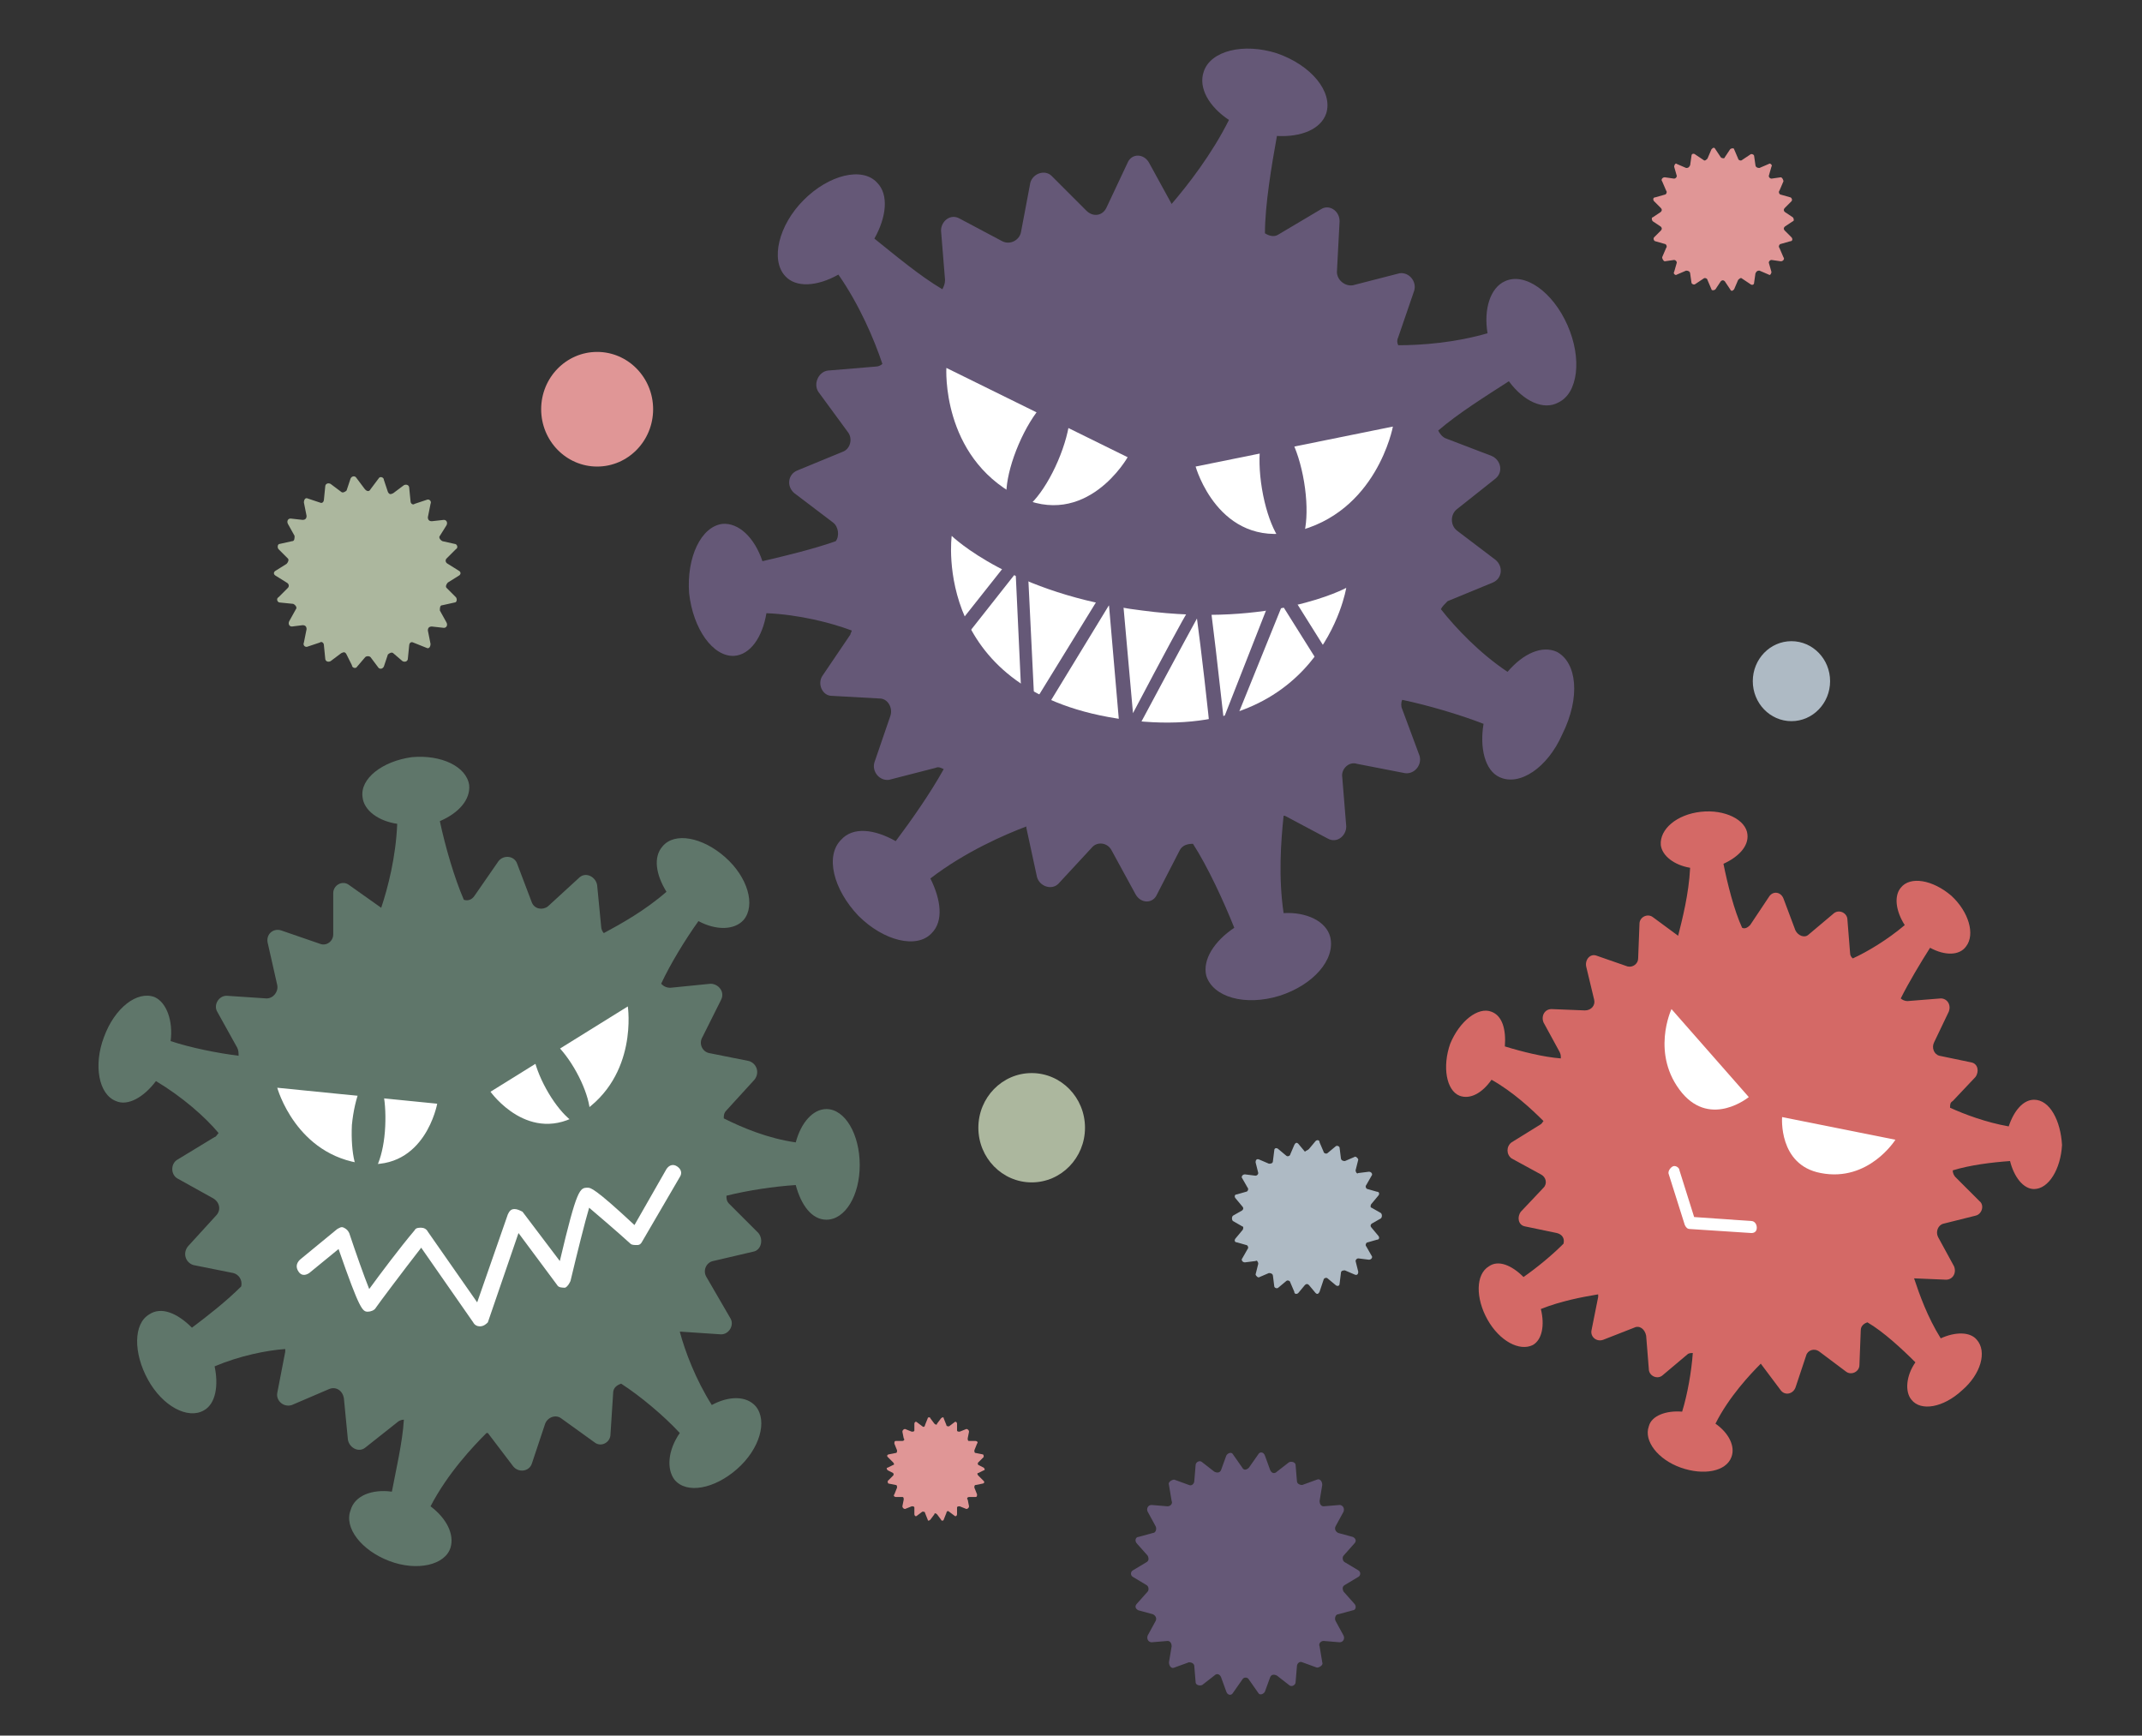 <?xml version="1.0" encoding="utf-8"?>
<!-- Generator: Adobe Illustrator 24.3.0, SVG Export Plug-In . SVG Version: 6.00 Build 0)  -->
<svg version="1.1" id="レイヤー_1" xmlns="http://www.w3.org/2000/svg" xmlns:xlink="http://www.w3.org/1999/xlink" x="0px"
	 y="0px" width="160.7px" height="130.2px" viewBox="0 0 160.7 130.2" style="enable-background:new 0 0 160.7 130.2;"
	 xml:space="preserve">
<rect x="0" y="0" width="160.7" height="130.2" fill="#333333" stroke="none"/>
<style type="text/css">
	.st0{fill:#655877;}
	.st1{fill:#FFFFFF;}
	.st2{fill:#D46966;}
	.st3{fill:#AEBAC4;}
	.st4{fill:#ACB79E;}
	.st5{fill:#E09696;}
	.st6{fill:#5F766A;}
	.st7{fill:none;}
</style>
<g>
	<g>
		<path class="st0" d="M116.8,48.9c-1.1-0.5-2.5,0.1-3.7,1.5c-2.1-1.4-3.9-3.3-5-4.7c0.1-0.2,0.3-0.4,0.5-0.6l3.4-1.4
			c0.7-0.3,0.8-1.2,0.2-1.7l-2.9-2.2c-0.5-0.4-0.5-1.2,0-1.6l2.9-2.3c0.6-0.5,0.4-1.4-0.3-1.7l-3.4-1.3c-0.3-0.1-0.5-0.4-0.6-0.6
			c1.5-1.3,3.6-2.6,5.3-3.7c1.1,1.5,2.6,2.2,3.7,1.6c1.5-0.7,1.8-3.3,0.7-5.8c-1.1-2.5-3.2-4-4.7-3.3c-1.1,0.5-1.6,2.1-1.3,3.9
			c-2.4,0.7-4.9,0.9-6.7,0.9c-0.1-0.2-0.1-0.4,0-0.6l1.2-3.5c0.2-0.7-0.4-1.4-1.1-1.3l-3.5,0.9c-0.6,0.1-1.2-0.4-1.2-1l0.2-3.8
			c0-0.8-0.8-1.3-1.4-0.9l-3.2,1.9c-0.3,0.2-0.7,0.1-1-0.1c0-2.1,0.5-5.1,0.9-7.3c1.8,0.1,3.3-0.5,3.7-1.7c0.5-1.6-1.1-3.6-3.7-4.5
			c-2.5-0.8-5-0.2-5.5,1.4c-0.4,1.2,0.4,2.6,1.9,3.6c-1.3,2.6-3.1,4.9-4.3,6.3l-1.7-3.1c-0.4-0.7-1.3-0.7-1.6,0L83,15.6
			c-0.3,0.6-1,0.7-1.5,0.2l-2.6-2.6c-0.5-0.5-1.4-0.2-1.6,0.5l-0.7,3.7c-0.1,0.6-0.8,1-1.4,0.7L72,16.4c-0.7-0.4-1.4,0.2-1.4,0.9
			l0.3,3.7c0,0.3-0.1,0.5-0.2,0.7c-1.7-1-3.6-2.6-5.1-3.8c0.9-1.6,1.1-3.3,0.2-4.2c-1.1-1.2-3.6-0.6-5.5,1.3
			c-1.9,1.9-2.5,4.5-1.4,5.7c0.8,0.9,2.4,0.8,4-0.1c1.6,2.3,2.7,4.9,3.3,6.7c-0.1,0.1-0.3,0.2-0.5,0.2l-3.6,0.3
			c-0.7,0.1-1.1,1-0.7,1.6l2.2,3c0.4,0.5,0.2,1.3-0.4,1.5l-3.4,1.4c-0.7,0.3-0.8,1.2-0.2,1.7l2.9,2.2c0.4,0.3,0.5,1,0.2,1.4
			c-1.7,0.6-3.8,1.1-5.5,1.5c-0.6-1.8-1.8-2.9-3-2.8c-1.6,0.2-2.7,2.5-2.5,5.2c0.3,2.7,1.8,4.8,3.4,4.7c1.2-0.1,2.1-1.4,2.4-3.2
			c2.4,0.1,4.8,0.7,6.4,1.3c0,0.1-0.1,0.2-0.1,0.3l-2.1,3.1c-0.4,0.6,0,1.5,0.7,1.5l3.6,0.2c0.6,0,1,0.7,0.8,1.3l-1.2,3.5
			c-0.2,0.7,0.4,1.4,1.1,1.3l3.5-0.9c0.2-0.1,0.4,0,0.6,0.1c-1,1.8-2.4,3.8-3.6,5.4c-1.6-0.9-3.2-1.1-4.1-0.1
			c-1.2,1.2-0.6,3.7,1.3,5.7c1.9,1.9,4.4,2.5,5.5,1.3c0.9-0.9,0.7-2.5-0.1-4.1c2.6-2,5.6-3.3,7.2-3.9c0,0,0,0,0,0.1l0.8,3.7
			c0.2,0.7,1.1,1,1.6,0.5l2.5-2.7c0.4-0.5,1.2-0.4,1.5,0.2l1.8,3.3c0.4,0.7,1.3,0.7,1.6,0l1.7-3.3c0.2-0.4,0.6-0.5,1-0.5
			c1.1,1.7,2.3,4.3,3.1,6.3c-1.5,1-2.4,2.4-2.1,3.6c0.5,1.6,2.9,2.3,5.5,1.5c2.5-0.8,4.2-2.7,3.8-4.4c-0.3-1.2-1.8-1.9-3.5-1.8
			c-0.4-2.7-0.2-5.4,0-7.3c0,0,0,0,0.1,0l3.2,1.7c0.7,0.4,1.4-0.2,1.4-0.9l-0.3-3.7c-0.1-0.6,0.5-1.2,1.1-1l3.6,0.7
			c0.7,0.1,1.3-0.6,1.1-1.3l-1.3-3.5c-0.1-0.2-0.1-0.5,0-0.7c1.9,0.4,4.3,1.1,6.1,1.8c-0.3,1.8,0.1,3.5,1.2,4
			c1.5,0.7,3.6-0.7,4.7-3.2C118.6,52.3,118.3,49.7,116.8,48.9z"/>
		<g>
			<g>
				<path class="st1" d="M89.7,35l14.8-3c0,0-1.2,6.5-7.4,7.9C91.4,41.1,89.7,35,89.7,35z"/>
			</g>
			<ellipse transform="matrix(0.987 -0.164 0.164 0.987 -4.662 16.262)" class="st0" cx="96.2" cy="36.4" rx="1.6" ry="4.8"/>
		</g>
		<g>
			<g>
				<path class="st1" d="M84.6,34.3L71,27.6c0,0-0.4,6.6,5.3,9.6C81.5,39.8,84.6,34.3,84.6,34.3z"/>
			</g>
			<ellipse transform="matrix(0.395 -0.919 0.919 0.395 15.879 92.122)" class="st0" cx="77.9" cy="34" rx="4.8" ry="1.6"/>
		</g>
		<path class="st1" d="M71.4,40.2c0,0,4.5,4.4,14.3,5.6c9.8,1.3,15.3-1.7,15.3-1.7S99.1,55.9,84.5,54C69.8,52.1,71.4,40.2,71.4,40.2
			z"/>
		<path class="st0" d="M91.1,58l-0.2-2c-0.3-3.1-0.8-7.4-1.1-9.6c-1.1,2-3.4,6.3-4.9,9.1L84.2,57l-1-11.6l-6.4,10.5l-0.6-12.9
			l-4.1,5.2l-0.8-0.6l5.7-7.2l0.6,12.3L84,42.3l1,11.2c4.8-9.1,4.9-9.1,5.3-9.1l0.3,0l0.1,0.3c0,0.1,0.1,0.2,1.1,9.2l4.2-10.7
			l4.2,6.7l-0.8,0.6l-3.2-5.1L91.1,58z"/>
	</g>
	<g>
		<path class="st2" d="M152.6,82.5c-0.8,0-1.5,0.8-1.9,2c-1.7-0.3-3.3-0.9-4.4-1.4c0-0.2,0-0.4,0.2-0.5l1.7-1.8
			c0.3-0.4,0.2-1-0.3-1.1l-2.4-0.5c-0.4-0.1-0.6-0.6-0.4-1l1.1-2.3c0.2-0.5-0.1-1-0.6-1l-2.5,0.2c-0.2,0-0.4-0.1-0.5-0.2
			c0.6-1.2,1.5-2.7,2.2-3.8c1.1,0.6,2.2,0.6,2.7-0.1c0.7-0.9,0.2-2.6-1.1-3.8c-1.4-1.2-3.1-1.5-3.8-0.6c-0.5,0.6-0.4,1.7,0.3,2.8
			c-1.3,1.1-2.8,2-3.9,2.5c-0.1-0.1-0.2-0.2-0.2-0.4l-0.2-2.5c0-0.5-0.6-0.8-1-0.5l-1.9,1.6c-0.3,0.3-0.8,0.1-1-0.3l-0.9-2.4
			c-0.2-0.5-0.8-0.6-1.1-0.1l-1.4,2.1c-0.2,0.2-0.4,0.3-0.6,0.2c-0.6-1.3-1.1-3.3-1.4-4.8c1.1-0.5,1.9-1.3,1.8-2.2
			c-0.1-1.1-1.7-1.9-3.5-1.7c-1.8,0.2-3.1,1.3-3,2.5c0.1,0.8,1,1.5,2.2,1.7c-0.1,2-0.6,3.9-0.9,5.1l-1.9-1.4c-0.4-0.3-1,0-1,0.5
			l-0.1,2.6c0,0.4-0.4,0.7-0.8,0.6l-2.3-0.8c-0.5-0.2-0.9,0.3-0.8,0.8l0.6,2.5c0.1,0.4-0.2,0.8-0.7,0.8l-2.5-0.1
			c-0.5,0-0.8,0.5-0.6,1l1.2,2.2c0.1,0.2,0.1,0.3,0.1,0.5c-1.3-0.1-2.9-0.5-4.2-0.9c0.1-1.3-0.2-2.3-1-2.6c-1-0.4-2.4,0.7-3.1,2.4
			c-0.6,1.7-0.3,3.5,0.7,3.9c0.8,0.3,1.7-0.2,2.4-1.2c1.6,0.9,3,2.2,3.9,3.1c-0.1,0.1-0.1,0.2-0.3,0.3l-2.1,1.3
			c-0.4,0.3-0.4,0.9,0,1.2l2.2,1.2c0.4,0.2,0.5,0.7,0.2,1l-1.7,1.8c-0.3,0.4-0.2,1,0.3,1.1l2.4,0.5c0.4,0.1,0.6,0.4,0.5,0.8
			c-0.9,0.9-2,1.8-3,2.5c-0.9-0.9-1.9-1.3-2.6-0.8c-1,0.6-1,2.4-0.1,4c0.9,1.6,2.4,2.4,3.4,1.9c0.7-0.4,0.9-1.5,0.6-2.7
			c1.5-0.6,3.1-0.9,4.3-1.1c0,0.1,0,0.1,0,0.2l-0.5,2.5c-0.1,0.5,0.4,0.9,0.9,0.7l2.3-0.9c0.4-0.2,0.8,0.1,0.9,0.6l0.2,2.5
			c0,0.5,0.6,0.8,1,0.5l1.9-1.6c0.1-0.1,0.3-0.1,0.4-0.1c-0.1,1.4-0.4,3.1-0.8,4.4c-1.2-0.1-2.3,0.3-2.5,1.1
			c-0.4,1.1,0.7,2.5,2.4,3.1c1.7,0.6,3.4,0.3,3.8-0.8c0.3-0.8-0.2-1.8-1.2-2.5c1-2,2.6-3.7,3.4-4.5c0,0,0,0,0,0l1.5,2
			c0.3,0.4,0.9,0.3,1.1-0.2l0.8-2.4c0.1-0.4,0.6-0.6,1-0.3l2,1.5c0.4,0.3,1,0,1-0.5l0.1-2.6c0-0.3,0.2-0.5,0.5-0.6
			c1.2,0.7,2.6,2,3.6,3c-0.7,1-0.8,2.2-0.3,2.8c0.7,0.9,2.4,0.6,3.8-0.7c1.4-1.2,1.9-2.9,1.1-3.8c-0.5-0.6-1.6-0.6-2.7-0.1
			c-1-1.6-1.6-3.3-2-4.5c0,0,0,0,0,0L146,96c0.5,0,0.8-0.5,0.6-1l-1.2-2.2c-0.2-0.4,0-0.9,0.4-1l2.4-0.6c0.5-0.1,0.7-0.8,0.3-1.1
			l-1.8-1.8c-0.1-0.1-0.2-0.3-0.2-0.5c1.3-0.4,2.9-0.6,4.3-0.7c0.3,1.2,1,2.1,1.8,2.1c1.1,0,2-1.5,2.1-3.3
			C154.6,84.1,153.8,82.5,152.6,82.5z"/>
		<g>
			<g>
				<g>
					<g>
						<g>
							<path class="st1" d="M133.7,83.8l8.5,1.7c0,0-2,3.2-5.6,2.5C133.4,87.4,133.7,83.8,133.7,83.8z"/>
						</g>
					</g>
					<g>
						<g>
							<path class="st1" d="M131.2,82.3l-5.8-6.6c0,0-1.6,3.4,0.8,6.3C128.4,84.6,131.2,82.3,131.2,82.3z"/>
						</g>
					</g>
				</g>
			</g>
			<path class="st1" d="M131.4,92.5C131.4,92.5,131.4,92.5,131.4,92.5l-4.6-0.3c-0.2,0-0.3-0.1-0.4-0.3l-1.2-3.8
				c-0.1-0.2,0.1-0.5,0.3-0.6c0.2-0.1,0.5,0.1,0.5,0.3l1.1,3.5l4.3,0.3c0.2,0,0.4,0.2,0.4,0.5C131.8,92.4,131.6,92.5,131.4,92.5z"/>
		</g>
	</g>
	<ellipse class="st3" cx="134.4" cy="51.1" rx="2.9" ry="3"/>
	<ellipse class="st4" cx="77.4" cy="84.6" rx="4" ry="4.1"/>
	<ellipse class="st5" cx="44.8" cy="30.7" rx="4.2" ry="4.3"/>
	<path class="st3" d="M98.2,86.2l0.5-0.6c0.1-0.1,0.3-0.1,0.3,0.1l0.3,0.7c0,0.1,0.2,0.2,0.3,0.1l0.6-0.5c0.1-0.1,0.3,0,0.3,0.1
		l0.1,0.8c0,0.1,0.1,0.2,0.3,0.2l0.7-0.3c0.1-0.1,0.3,0.1,0.3,0.2l-0.2,0.8c0,0.1,0.1,0.3,0.2,0.2l0.8-0.1c0.2,0,0.3,0.2,0.2,0.3
		l-0.4,0.7c-0.1,0.1,0,0.3,0.1,0.3l0.7,0.2c0.2,0,0.2,0.2,0.1,0.3l-0.5,0.6c-0.1,0.1-0.1,0.3,0,0.3l0.7,0.4c0.1,0.1,0.1,0.3,0,0.4
		l-0.7,0.4c-0.1,0.1-0.1,0.2,0,0.3l0.5,0.6c0.1,0.1,0.1,0.3-0.1,0.3l-0.7,0.2c-0.1,0-0.2,0.2-0.1,0.3l0.4,0.7c0.1,0.1,0,0.3-0.2,0.3
		l-0.8-0.1c-0.1,0-0.2,0.1-0.2,0.2l0.2,0.8c0,0.2-0.1,0.3-0.3,0.2l-0.7-0.3c-0.1,0-0.3,0-0.3,0.2l-0.1,0.8c0,0.2-0.2,0.2-0.3,0.1
		l-0.6-0.5c-0.1-0.1-0.3,0-0.3,0.1L99,96.9c-0.1,0.2-0.2,0.2-0.3,0.1l-0.5-0.6c-0.1-0.1-0.2-0.1-0.3,0L97.4,97
		c-0.1,0.1-0.3,0.1-0.3-0.1l-0.3-0.7c0-0.1-0.2-0.2-0.3-0.1l-0.6,0.5c-0.1,0.1-0.3,0-0.3-0.1l-0.1-0.8c0-0.1-0.1-0.2-0.3-0.2
		l-0.7,0.3c-0.1,0.1-0.3-0.1-0.3-0.2l0.2-0.8c0-0.1-0.1-0.3-0.2-0.2l-0.8,0.1c-0.2,0-0.3-0.2-0.2-0.3l0.4-0.7c0.1-0.1,0-0.3-0.1-0.3
		l-0.7-0.2c-0.2,0-0.2-0.2-0.1-0.3l0.5-0.6c0.1-0.1,0.1-0.3,0-0.3l-0.7-0.4c-0.1-0.1-0.1-0.3,0-0.4l0.7-0.4c0.1-0.1,0.1-0.2,0-0.3
		l-0.5-0.6c-0.1-0.1-0.1-0.3,0.1-0.3l0.7-0.2c0.1,0,0.2-0.2,0.1-0.3l-0.4-0.7c-0.1-0.1,0-0.3,0.2-0.3l0.8,0.1c0.1,0,0.2-0.1,0.2-0.2
		l-0.2-0.8c0-0.2,0.1-0.3,0.3-0.2l0.7,0.3c0.1,0,0.3,0,0.3-0.2l0.1-0.8c0-0.2,0.2-0.2,0.3-0.1l0.6,0.5c0.1,0.1,0.3,0,0.3-0.1
		l0.3-0.7c0.1-0.2,0.2-0.2,0.3-0.1l0.5,0.6C98,86.3,98.1,86.3,98.2,86.2z"/>
	<path class="st4" d="M27.8,36.7l0.6-0.8c0.1-0.2,0.4-0.1,0.4,0.1l0.3,0.9c0.1,0.2,0.2,0.2,0.4,0.1l0.8-0.6c0.2-0.1,0.4,0,0.4,0.2
		l0.1,1c0,0.2,0.2,0.3,0.3,0.2l0.9-0.3c0.2-0.1,0.4,0.1,0.3,0.3l-0.2,1c0,0.2,0.1,0.3,0.3,0.3l0.9-0.1c0.2,0,0.3,0.2,0.2,0.4
		L33,40.2c-0.1,0.1,0,0.3,0.2,0.4l0.9,0.2c0.2,0,0.3,0.3,0.1,0.4l-0.7,0.7c-0.1,0.1-0.1,0.3,0.1,0.4l0.8,0.5c0.2,0.1,0.2,0.3,0,0.4
		l-0.8,0.5c-0.1,0.1-0.2,0.3-0.1,0.4l0.7,0.7c0.1,0.1,0.1,0.4-0.1,0.4l-0.9,0.2c-0.2,0-0.2,0.2-0.2,0.4l0.5,0.9
		c0.1,0.2,0,0.4-0.2,0.4l-0.9-0.1c-0.2,0-0.3,0.1-0.3,0.3l0.2,1c0,0.2-0.1,0.4-0.3,0.3L31,48.2c-0.2-0.1-0.3,0.1-0.3,0.2l-0.1,1
		c0,0.2-0.2,0.3-0.4,0.2L29.5,49c-0.1-0.1-0.3,0-0.4,0.1L28.8,50c-0.1,0.2-0.3,0.2-0.4,0.1l-0.6-0.8c-0.1-0.1-0.3-0.1-0.4,0L26.8,50
		c-0.1,0.2-0.4,0.1-0.4-0.1L26,49.1c-0.1-0.2-0.2-0.2-0.4-0.1l-0.8,0.6c-0.2,0.1-0.4,0-0.4-0.2l-0.1-1c0-0.2-0.2-0.3-0.3-0.2
		l-0.9,0.3c-0.2,0.1-0.4-0.1-0.3-0.3l0.2-1c0-0.2-0.1-0.3-0.3-0.3L21.9,47c-0.2,0-0.3-0.2-0.2-0.4l0.5-0.9c0.1-0.1,0-0.3-0.2-0.4
		L21,45.2c-0.2,0-0.3-0.3-0.1-0.4l0.7-0.7c0.1-0.1,0.1-0.3-0.1-0.4l-0.8-0.5c-0.2-0.1-0.2-0.3,0-0.4l0.8-0.5
		c0.1-0.1,0.2-0.3,0.1-0.4l-0.7-0.7c-0.1-0.1-0.1-0.4,0.1-0.4l0.9-0.2c0.2,0,0.2-0.2,0.2-0.4l-0.5-0.9c-0.1-0.2,0-0.4,0.2-0.4
		l0.9,0.1c0.2,0,0.3-0.1,0.3-0.3l-0.2-1c0-0.2,0.1-0.4,0.3-0.3l0.9,0.3c0.2,0.1,0.3-0.1,0.3-0.2l0.1-1c0-0.2,0.2-0.3,0.4-0.2
		l0.8,0.6c0.1,0.1,0.3,0,0.4-0.1l0.3-0.9c0.1-0.2,0.3-0.2,0.4-0.1l0.6,0.8C27.5,36.9,27.7,36.9,27.8,36.7z"/>
	<path class="st5" d="M70.3,106.8l0.3-0.4c0.1-0.1,0.2-0.1,0.2,0l0.2,0.5c0,0.1,0.1,0.1,0.2,0.1l0.4-0.3c0.1-0.1,0.2,0,0.2,0.1
		l0,0.5c0,0.1,0.1,0.1,0.2,0.1l0.5-0.2c0.1,0,0.2,0.1,0.2,0.2l-0.1,0.5c0,0.1,0,0.2,0.1,0.2l0.5,0c0.1,0,0.2,0.1,0.1,0.2l-0.2,0.5
		c0,0.1,0,0.2,0.1,0.2l0.5,0.1c0.1,0,0.1,0.1,0.1,0.2l-0.4,0.4c-0.1,0.1,0,0.2,0,0.2l0.4,0.2c0.1,0.1,0.1,0.2,0,0.2l-0.4,0.2
		c-0.1,0-0.1,0.1,0,0.2l0.4,0.4c0.1,0.1,0,0.2-0.1,0.2l-0.5,0.1c-0.1,0-0.1,0.1-0.1,0.2l0.2,0.5c0,0.1,0,0.2-0.1,0.2l-0.5,0
		c-0.1,0-0.2,0.1-0.1,0.2l0.1,0.5c0,0.1-0.1,0.2-0.2,0.2l-0.5-0.2c-0.1,0-0.2,0-0.2,0.1l0,0.5c0,0.1-0.1,0.2-0.2,0.1l-0.4-0.3
		c-0.1-0.1-0.2,0-0.2,0.1l-0.2,0.5c0,0.1-0.2,0.1-0.2,0l-0.3-0.4c-0.1-0.1-0.2-0.1-0.2,0l-0.3,0.4c-0.1,0.1-0.2,0.1-0.2,0l-0.2-0.5
		c0-0.1-0.1-0.1-0.2-0.1l-0.4,0.3c-0.1,0.1-0.2,0-0.2-0.1l0-0.5c0-0.1-0.1-0.1-0.2-0.1l-0.5,0.2c-0.1,0-0.2-0.1-0.2-0.2l0.1-0.5
		c0-0.1,0-0.2-0.1-0.2l-0.5,0c-0.1,0-0.2-0.1-0.1-0.2l0.2-0.5c0-0.1,0-0.2-0.1-0.2l-0.5-0.1c-0.1,0-0.1-0.1-0.1-0.2l0.4-0.4
		c0.1-0.1,0-0.2,0-0.2l-0.4-0.2c-0.1-0.1-0.1-0.2,0-0.2l0.4-0.2c0.1,0,0.1-0.1,0-0.2l-0.4-0.4c-0.1-0.1,0-0.2,0.1-0.2l0.5-0.1
		c0.1,0,0.1-0.1,0.1-0.2l-0.2-0.5c0-0.1,0-0.2,0.1-0.2l0.5,0c0.1,0,0.2-0.1,0.1-0.2l-0.1-0.5c0-0.1,0.1-0.2,0.2-0.2l0.5,0.2
		c0.1,0,0.2,0,0.2-0.1l0-0.5c0-0.1,0.1-0.2,0.2-0.1l0.4,0.3c0.1,0.1,0.2,0,0.2-0.1l0.2-0.5c0-0.1,0.2-0.1,0.2,0l0.3,0.4
		C70.2,106.9,70.3,106.9,70.3,106.8z"/>
	<path class="st0" d="M93.7,110.1l0.7-1c0.1-0.2,0.4-0.2,0.5,0.1l0.4,1.1c0.1,0.2,0.3,0.3,0.5,0.1l0.9-0.7c0.2-0.1,0.5,0,0.5,0.2
		l0.1,1.2c0,0.2,0.2,0.3,0.4,0.3l1.1-0.4c0.2-0.1,0.4,0.1,0.4,0.4l-0.2,1.2c0,0.2,0.1,0.4,0.3,0.4l1.2-0.1c0.2,0,0.4,0.2,0.3,0.5
		l-0.6,1.1c-0.1,0.2,0,0.4,0.2,0.5l1.1,0.3c0.2,0.1,0.3,0.3,0.1,0.5l-0.8,0.9c-0.1,0.1-0.1,0.4,0.1,0.5l1,0.6c0.2,0.1,0.2,0.4,0,0.5
		l-1,0.6c-0.2,0.1-0.2,0.3-0.1,0.5l0.8,0.9c0.2,0.2,0.1,0.5-0.1,0.5l-1.1,0.3c-0.2,0-0.3,0.3-0.2,0.5l0.6,1.1c0.1,0.2,0,0.5-0.3,0.5
		l-1.2-0.1c-0.2,0-0.4,0.2-0.3,0.4l0.2,1.2c0.1,0.2-0.2,0.4-0.4,0.4l-1.1-0.4c-0.2-0.1-0.4,0.1-0.4,0.3l-0.1,1.2
		c0,0.2-0.3,0.4-0.5,0.2l-0.9-0.7c-0.2-0.1-0.4-0.1-0.5,0.1l-0.4,1.1c-0.1,0.2-0.4,0.3-0.5,0.1l-0.7-1c-0.1-0.2-0.4-0.2-0.5,0
		l-0.7,1c-0.1,0.2-0.4,0.2-0.5-0.1l-0.4-1.1c-0.1-0.2-0.3-0.3-0.5-0.1l-0.9,0.7c-0.2,0.1-0.5,0-0.5-0.2l-0.1-1.2
		c0-0.2-0.2-0.3-0.4-0.3l-1.1,0.4c-0.2,0.1-0.4-0.1-0.4-0.4l0.2-1.2c0-0.2-0.1-0.4-0.3-0.4l-1.2,0.1c-0.2,0-0.4-0.2-0.3-0.5l0.6-1.1
		c0.1-0.2,0-0.4-0.2-0.5l-1.1-0.3c-0.2-0.1-0.3-0.3-0.1-0.5l0.8-0.9c0.1-0.1,0.1-0.4-0.1-0.5l-1-0.6c-0.2-0.1-0.2-0.4,0-0.5l1-0.6
		c0.2-0.1,0.2-0.3,0.1-0.5l-0.8-0.9c-0.2-0.2-0.1-0.5,0.1-0.5l1.1-0.3c0.2,0,0.3-0.3,0.2-0.5l-0.6-1.1c-0.1-0.2,0-0.5,0.3-0.5
		l1.2,0.1c0.2,0,0.4-0.2,0.3-0.4l-0.2-1.2c-0.1-0.2,0.2-0.4,0.4-0.4l1.1,0.4c0.2,0.1,0.4-0.1,0.4-0.3l0.1-1.2c0-0.2,0.3-0.4,0.5-0.2
		l0.9,0.7c0.2,0.1,0.4,0.1,0.5-0.1l0.4-1.1c0.1-0.2,0.4-0.3,0.5-0.1l0.7,1C93.3,110.3,93.5,110.3,93.7,110.1z"/>
	<path class="st5" d="M129.4,11.8l0.4-0.6c0.1-0.1,0.3-0.1,0.3,0l0.3,0.7c0,0.1,0.2,0.2,0.3,0.1l0.6-0.4c0.1-0.1,0.3,0,0.3,0.1
		l0.1,0.7c0,0.1,0.1,0.2,0.3,0.2l0.7-0.3c0.1-0.1,0.3,0.1,0.2,0.2l-0.2,0.7c0,0.1,0.1,0.2,0.2,0.2l0.7-0.1c0.1,0,0.2,0.2,0.2,0.3
		l-0.3,0.7c-0.1,0.1,0,0.3,0.1,0.3l0.7,0.2c0.1,0,0.2,0.2,0.1,0.3l-0.5,0.5c-0.1,0.1-0.1,0.2,0,0.3l0.6,0.4c0.1,0.1,0.1,0.3,0,0.3
		l-0.6,0.4c-0.1,0.1-0.1,0.2,0,0.3l0.5,0.5c0.1,0.1,0.1,0.3-0.1,0.3l-0.7,0.2c-0.1,0-0.2,0.2-0.1,0.3l0.3,0.7c0.1,0.1,0,0.3-0.2,0.3
		l-0.7-0.1c-0.1,0-0.2,0.1-0.2,0.2l0.2,0.7c0,0.1-0.1,0.3-0.2,0.2l-0.7-0.3c-0.1,0-0.2,0-0.3,0.2l-0.1,0.7c0,0.2-0.2,0.2-0.3,0.1
		l-0.6-0.4c-0.1-0.1-0.2,0-0.3,0.1l-0.3,0.7c-0.1,0.1-0.2,0.2-0.3,0l-0.4-0.6c-0.1-0.1-0.2-0.1-0.3,0l-0.4,0.6
		c-0.1,0.1-0.3,0.1-0.3,0l-0.3-0.7c0-0.1-0.2-0.2-0.3-0.1l-0.6,0.4c-0.1,0.1-0.3,0-0.3-0.1l-0.1-0.7c0-0.1-0.1-0.2-0.3-0.2l-0.7,0.3
		c-0.1,0.1-0.3-0.1-0.2-0.2l0.2-0.7c0-0.1-0.1-0.2-0.2-0.2l-0.7,0.1c-0.1,0-0.2-0.2-0.2-0.3l0.3-0.7c0.1-0.1,0-0.3-0.1-0.3l-0.7-0.2
		c-0.1,0-0.2-0.2-0.1-0.3l0.5-0.5c0.1-0.1,0.1-0.2,0-0.3l-0.6-0.4c-0.1-0.1-0.1-0.3,0-0.3l0.6-0.4c0.1-0.1,0.1-0.2,0-0.3l-0.5-0.5
		c-0.1-0.1-0.1-0.3,0.1-0.3l0.7-0.2c0.1,0,0.2-0.2,0.1-0.3l-0.3-0.7c-0.1-0.1,0-0.3,0.2-0.3l0.7,0.1c0.1,0,0.2-0.1,0.2-0.2l-0.2-0.7
		c0-0.1,0.1-0.3,0.2-0.2l0.7,0.3c0.1,0,0.2,0,0.3-0.2l0.1-0.7c0-0.2,0.2-0.2,0.3-0.1l0.6,0.4c0.1,0.1,0.2,0,0.3-0.1l0.3-0.7
		c0.1-0.1,0.2-0.2,0.3,0l0.4,0.6C129.2,11.9,129.4,11.9,129.4,11.8z"/>
	<g>
		<path class="st6" d="M62,83.2c-1,0-1.9,1-2.3,2.5c-2.1-0.3-4-1.1-5.4-1.8c0-0.2,0-0.4,0.2-0.6l2.1-2.3c0.4-0.5,0.2-1.2-0.4-1.4
			l-3-0.6c-0.5-0.1-0.8-0.7-0.5-1.2l1.4-2.8c0.3-0.6-0.2-1.2-0.8-1.2l-3,0.3c-0.3,0-0.5-0.1-0.7-0.3c0.7-1.5,1.8-3.3,2.8-4.7
			c1.3,0.7,2.7,0.7,3.4-0.1c0.9-1.1,0.3-3.2-1.4-4.7c-1.7-1.5-3.8-1.9-4.7-0.8c-0.7,0.8-0.5,2.1,0.3,3.4c-1.6,1.4-3.4,2.4-4.7,3.1
			c-0.1-0.1-0.2-0.3-0.2-0.5l-0.3-3.1c-0.1-0.6-0.8-1-1.3-0.6L41.1,68c-0.4,0.3-1,0.2-1.2-0.3l-1.1-2.9c-0.2-0.6-1-0.7-1.4-0.2
			l-1.8,2.6c-0.2,0.3-0.5,0.4-0.8,0.3c-0.7-1.6-1.4-4-1.8-5.9c1.4-0.6,2.3-1.6,2.2-2.7c-0.2-1.4-2.1-2.3-4.3-2.1
			c-2.2,0.3-3.9,1.6-3.7,3c0.1,1,1.2,1.8,2.6,2c-0.1,2.5-0.7,4.8-1.2,6.3l-2.4-1.7c-0.5-0.4-1.2,0-1.2,0.6L25,70.1
			c0,0.5-0.5,0.9-1,0.7l-2.9-1c-0.6-0.2-1.2,0.3-1,1l0.7,3.1c0.1,0.5-0.3,1-0.8,1l-3-0.2c-0.6,0-1,0.7-0.7,1.2l1.5,2.7
			c0.1,0.2,0.1,0.4,0.1,0.6c-1.6-0.2-3.6-0.6-5.1-1.1c0.2-1.5-0.3-2.9-1.2-3.3c-1.3-0.5-3,0.8-3.8,3c-0.8,2.1-0.4,4.3,0.9,4.8
			c0.9,0.4,2.1-0.3,3-1.5c2,1.2,3.7,2.7,4.7,3.9c-0.1,0.1-0.2,0.3-0.3,0.3L13.3,87c-0.5,0.3-0.5,1.1,0,1.4l2.7,1.5
			c0.5,0.3,0.6,0.9,0.2,1.3l-2.1,2.3c-0.4,0.5-0.2,1.2,0.4,1.4l3,0.6c0.4,0.1,0.7,0.5,0.6,1c-1.1,1.1-2.5,2.2-3.7,3.1
			c-1.1-1.1-2.3-1.6-3.2-1c-1.2,0.7-1.2,2.9-0.1,4.9c1.1,2,3,3,4.2,2.3c0.9-0.5,1.1-1.9,0.8-3.3c1.9-0.8,3.9-1.2,5.3-1.3
			c0,0.1,0,0.2,0,0.2l-0.6,3.1c-0.1,0.6,0.5,1.1,1.1,0.9l2.8-1.2c0.5-0.2,1,0.1,1.1,0.7l0.3,3.1c0.1,0.6,0.8,1,1.3,0.6l2.4-1.9
			c0.1-0.1,0.3-0.2,0.5-0.2c-0.1,1.7-0.6,3.8-0.9,5.4c-1.5-0.2-2.8,0.3-3.1,1.4c-0.5,1.3,0.8,3,2.9,3.8c2.1,0.8,4.2,0.3,4.6-1
			c0.3-1-0.3-2.2-1.5-3.1c1.3-2.5,3.2-4.5,4.2-5.5c0,0,0,0,0.1,0l1.9,2.5c0.4,0.5,1.2,0.4,1.4-0.2l1-3c0.2-0.5,0.8-0.7,1.2-0.4
			l2.5,1.8c0.5,0.4,1.2,0,1.2-0.6l0.2-3.1c0-0.4,0.3-0.6,0.6-0.7c1.4,0.9,3.2,2.4,4.4,3.7c-0.9,1.3-1,2.7-0.4,3.5
			c0.9,1.1,3,0.7,4.7-0.8c1.7-1.5,2.3-3.6,1.4-4.7c-0.7-0.8-2-0.8-3.3-0.1c-1.2-1.9-2-4-2.4-5.5c0,0,0,0,0.1,0l3,0.2
			c0.6,0,1-0.7,0.7-1.2L53,95.8c-0.3-0.5,0-1.1,0.5-1.2l3-0.7c0.6-0.1,0.8-0.9,0.4-1.4l-2.2-2.2c-0.2-0.2-0.2-0.4-0.2-0.6
			c1.6-0.4,3.6-0.7,5.2-0.8c0.4,1.5,1.2,2.6,2.3,2.6c1.4,0,2.5-1.8,2.5-4.1C64.5,85.1,63.4,83.2,62,83.2z"/>
		<g>
			<g>
				<g>
					<g>
						<path class="st1" d="M36.8,81.9l10.3-6.4c0,0,0.8,5.2-3.5,8C39.7,86,36.8,81.9,36.8,81.9z"/>
					</g>
					
						<ellipse transform="matrix(0.876 -0.482 0.482 0.876 -33.859 30.303)" class="st6" cx="42.1" cy="81.1" rx="1.3" ry="3.8"/>
				</g>
				<g>
					<g>
						<path class="st1" d="M32.8,82.8l-12-1.2c0,0,1.4,5.1,6.5,5.7C31.9,87.8,32.8,82.8,32.8,82.8z"/>
					</g>
					<path class="st6" d="M26.4,84.4c-0.1,2.1,0.3,3.9,1,3.9c0.7,0.1,1.4-1.6,1.5-3.8c0.1-2.1-0.3-3.9-1-3.9
						C27.3,80.6,26.6,82.3,26.4,84.4z"/>
				</g>
			</g>
			<path class="st1" d="M36,99.5c-0.2,0-0.4-0.1-0.5-0.3l-3.9-5.6c-1.4,1.8-3.2,4.2-3.4,4.5c-0.1,0.2-0.4,0.3-0.6,0.3
				c-0.4,0-0.6-0.1-2.2-4.7l-2.2,1.8c-0.3,0.2-0.6,0.2-0.8-0.1c-0.2-0.3-0.2-0.6,0.1-0.9l2.8-2.3c0.2-0.1,0.3-0.2,0.5-0.1
				c0.2,0.1,0.3,0.2,0.4,0.4c0.5,1.5,1.1,3.2,1.5,4.2c0.8-1.1,2.3-3.1,3.4-4.4c0.1-0.2,0.3-0.2,0.5-0.2c0.2,0,0.4,0.1,0.5,0.3
				l3.7,5.3l2.3-6.6c0.1-0.2,0.2-0.4,0.5-0.4c0.2,0,0.4,0.1,0.6,0.2l2.8,3.7c1.3-5.5,1.5-5.5,2.1-5.5c0.2,0,0.5,0,3.5,2.8l2.4-4.2
				c0.2-0.3,0.5-0.4,0.8-0.2c0.3,0.2,0.4,0.5,0.2,0.8l-2.8,4.8c-0.1,0.2-0.2,0.3-0.4,0.3c-0.2,0-0.4,0-0.5-0.1
				c-1.1-1-2.4-2.1-3.1-2.7c-0.3,1-0.9,3.4-1.4,5.5c-0.1,0.2-0.2,0.4-0.4,0.5c-0.2,0-0.5,0-0.6-0.2l-2.9-3.9l-2.3,6.7
				C36.5,99.3,36.3,99.5,36,99.5C36.1,99.5,36.1,99.5,36,99.5z M43.8,90.2L43.8,90.2L43.8,90.2z"/>
		</g>
	</g>
</g>
<rect x="-291.3" y="-519.9" class="st7" width="1000" height="1000"/>
</svg>
